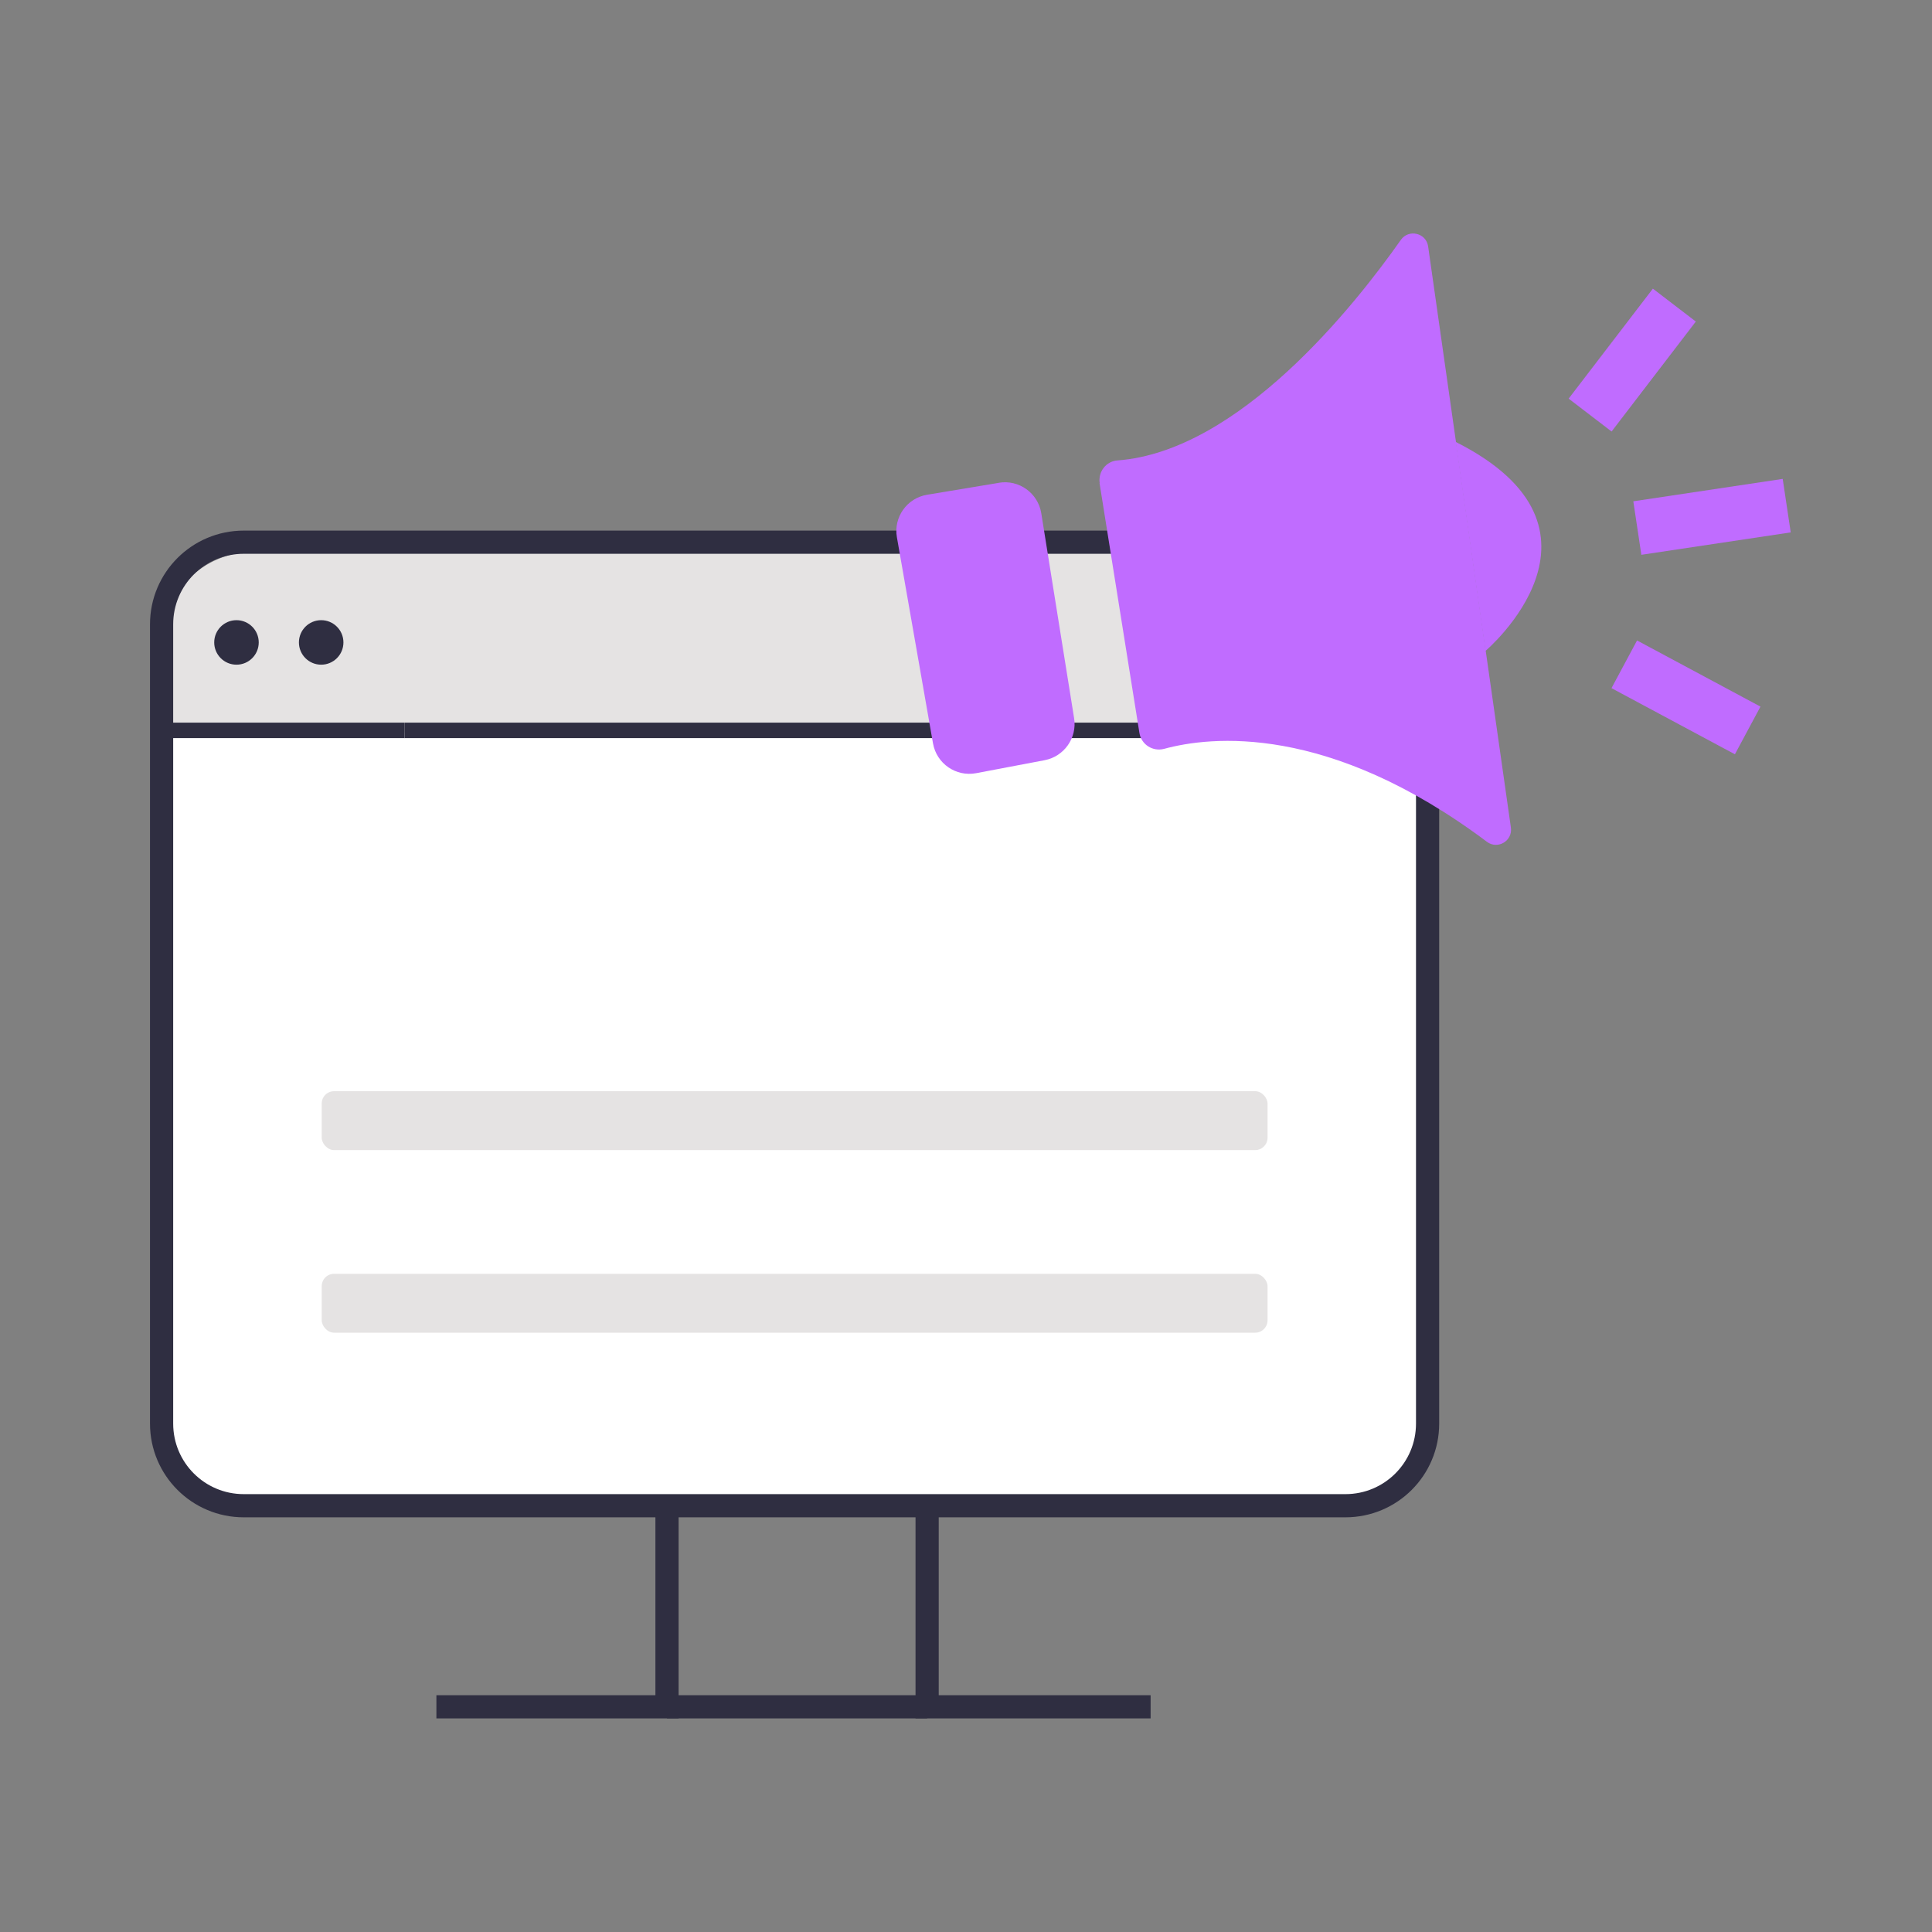 <?xml version="1.0" encoding="UTF-8"?>
<svg id="Layer_1" data-name="Layer 1" xmlns="http://www.w3.org/2000/svg" width="250" height="250" viewBox="0 0 250 250">
  <rect x="0" y="0" width="250" height="250" fill="#808080" stroke="none"/>
  <defs>
    <style>
      .cls-1 {
        stroke-width: 2px;
      }

      .cls-1, .cls-2, .cls-3 {
        fill: none;
        stroke-miterlimit: 10;
      }

      .cls-1, .cls-3 {
        stroke: #2f2e41;
      }

      .cls-2 {
        stroke: #c06cff;
        stroke-width: 7px;
      }

      .cls-4 {
        fill: #2f2e41;
      }

      .cls-4, .cls-5, .cls-6, .cls-7 {
        stroke-width: 0px;
      }

      .cls-5 {
        fill: #e5e3e3;
      }

      .cls-3 {
        stroke-width: 3px;
      }

      .cls-6 {
        fill: #c06cff;
      }

      .cls-7 {
        fill: #fff;
      }
    </style>
  </defs>
  <rect class="cls-5" x="20.91" y="71.41" width="163.82" height="123.42" rx="11.94" ry="11.94"/>
  <path class="cls-7" d="M21.15,94.79h163.35v92.25c0,3.73-3.02,6.74-6.74,6.74H27.89c-3.73,0-6.74-3.02-6.74-6.74v-92.25Z"/>
  <path class="cls-3" d="M155.2,70.16h18.9c5.87,0,10.63,4.75,10.63,10.63v103.42c0,5.87-4.75,10.63-10.63,10.63H31.54c-5.87,0-10.63-4.75-10.63-10.63v-103.42c0-5.87,4.75-10.63,10.63-10.63h123.66"/>
  <polyline class="cls-3" points="86.31 194.83 86.31 220.86 56.47 220.86"/>
  <polyline class="cls-3" points="119.97 194.83 119.97 220.86 148.89 220.86"/>
  <line class="cls-3" x1="86.31" y1="220.86" x2="119.97" y2="220.86"/>
  <line class="cls-1" x1="20.91" y1="94.51" x2="52.34" y2="94.51"/>
  <line class="cls-1" x1="52.34" y1="94.51" x2="184.73" y2="94.51"/>
  <circle class="cls-4" cx="30.6" cy="83.13" r="2.88"/>
  <circle class="cls-4" cx="41.56" cy="83.13" r="2.88"/>
  <circle class="cls-4" cx="169.49" cy="83.13" r="2.88"/>
  <rect class="cls-5" x="41.63" y="141.2" width="122.39" height="7.62" rx="1.6" ry="1.6"/>
  <rect class="cls-5" x="41.63" y="164.83" width="122.39" height="7.62" rx="1.6" ry="1.6"/>
  <path class="cls-6" d="M142.28,62.51l5.16,32.33c.24,1.5,1.72,2.45,3.2,2.06,5.94-1.62,21.21-3.38,41.77,12.03,1.39,1.04,3.34-.12,3.1-1.84l-10.71-75.2c-.24-1.75-2.52-2.29-3.53-.85-6.03,8.57-20.95,27.36-36.67,28.54-1.47.1-2.52,1.47-2.3,2.93h0Z"/>
  <line class="cls-2" x1="216.66" y1="39.48" x2="205.76" y2="53.71"/>
  <line class="cls-2" x1="231.2" y1="65.43" x2="211.87" y2="68.33"/>
  <line class="cls-2" x1="226.15" y1="94.52" x2="210.18" y2="85.96"/>
  <path class="cls-6" d="M192.22,84.23s18.59-15.75-3.86-27.05"/>
  <path class="cls-6" d="M129.24,62.48l-9.27,1.54c-2.61.43-4.37,2.91-3.91,5.51l4.67,26.66c.46,2.62,2.97,4.35,5.58,3.86l8.86-1.68c2.53-.48,4.23-2.89,3.82-5.43l-4.25-26.53c-.42-2.6-2.88-4.38-5.49-3.94h0Z"/>
</svg>
